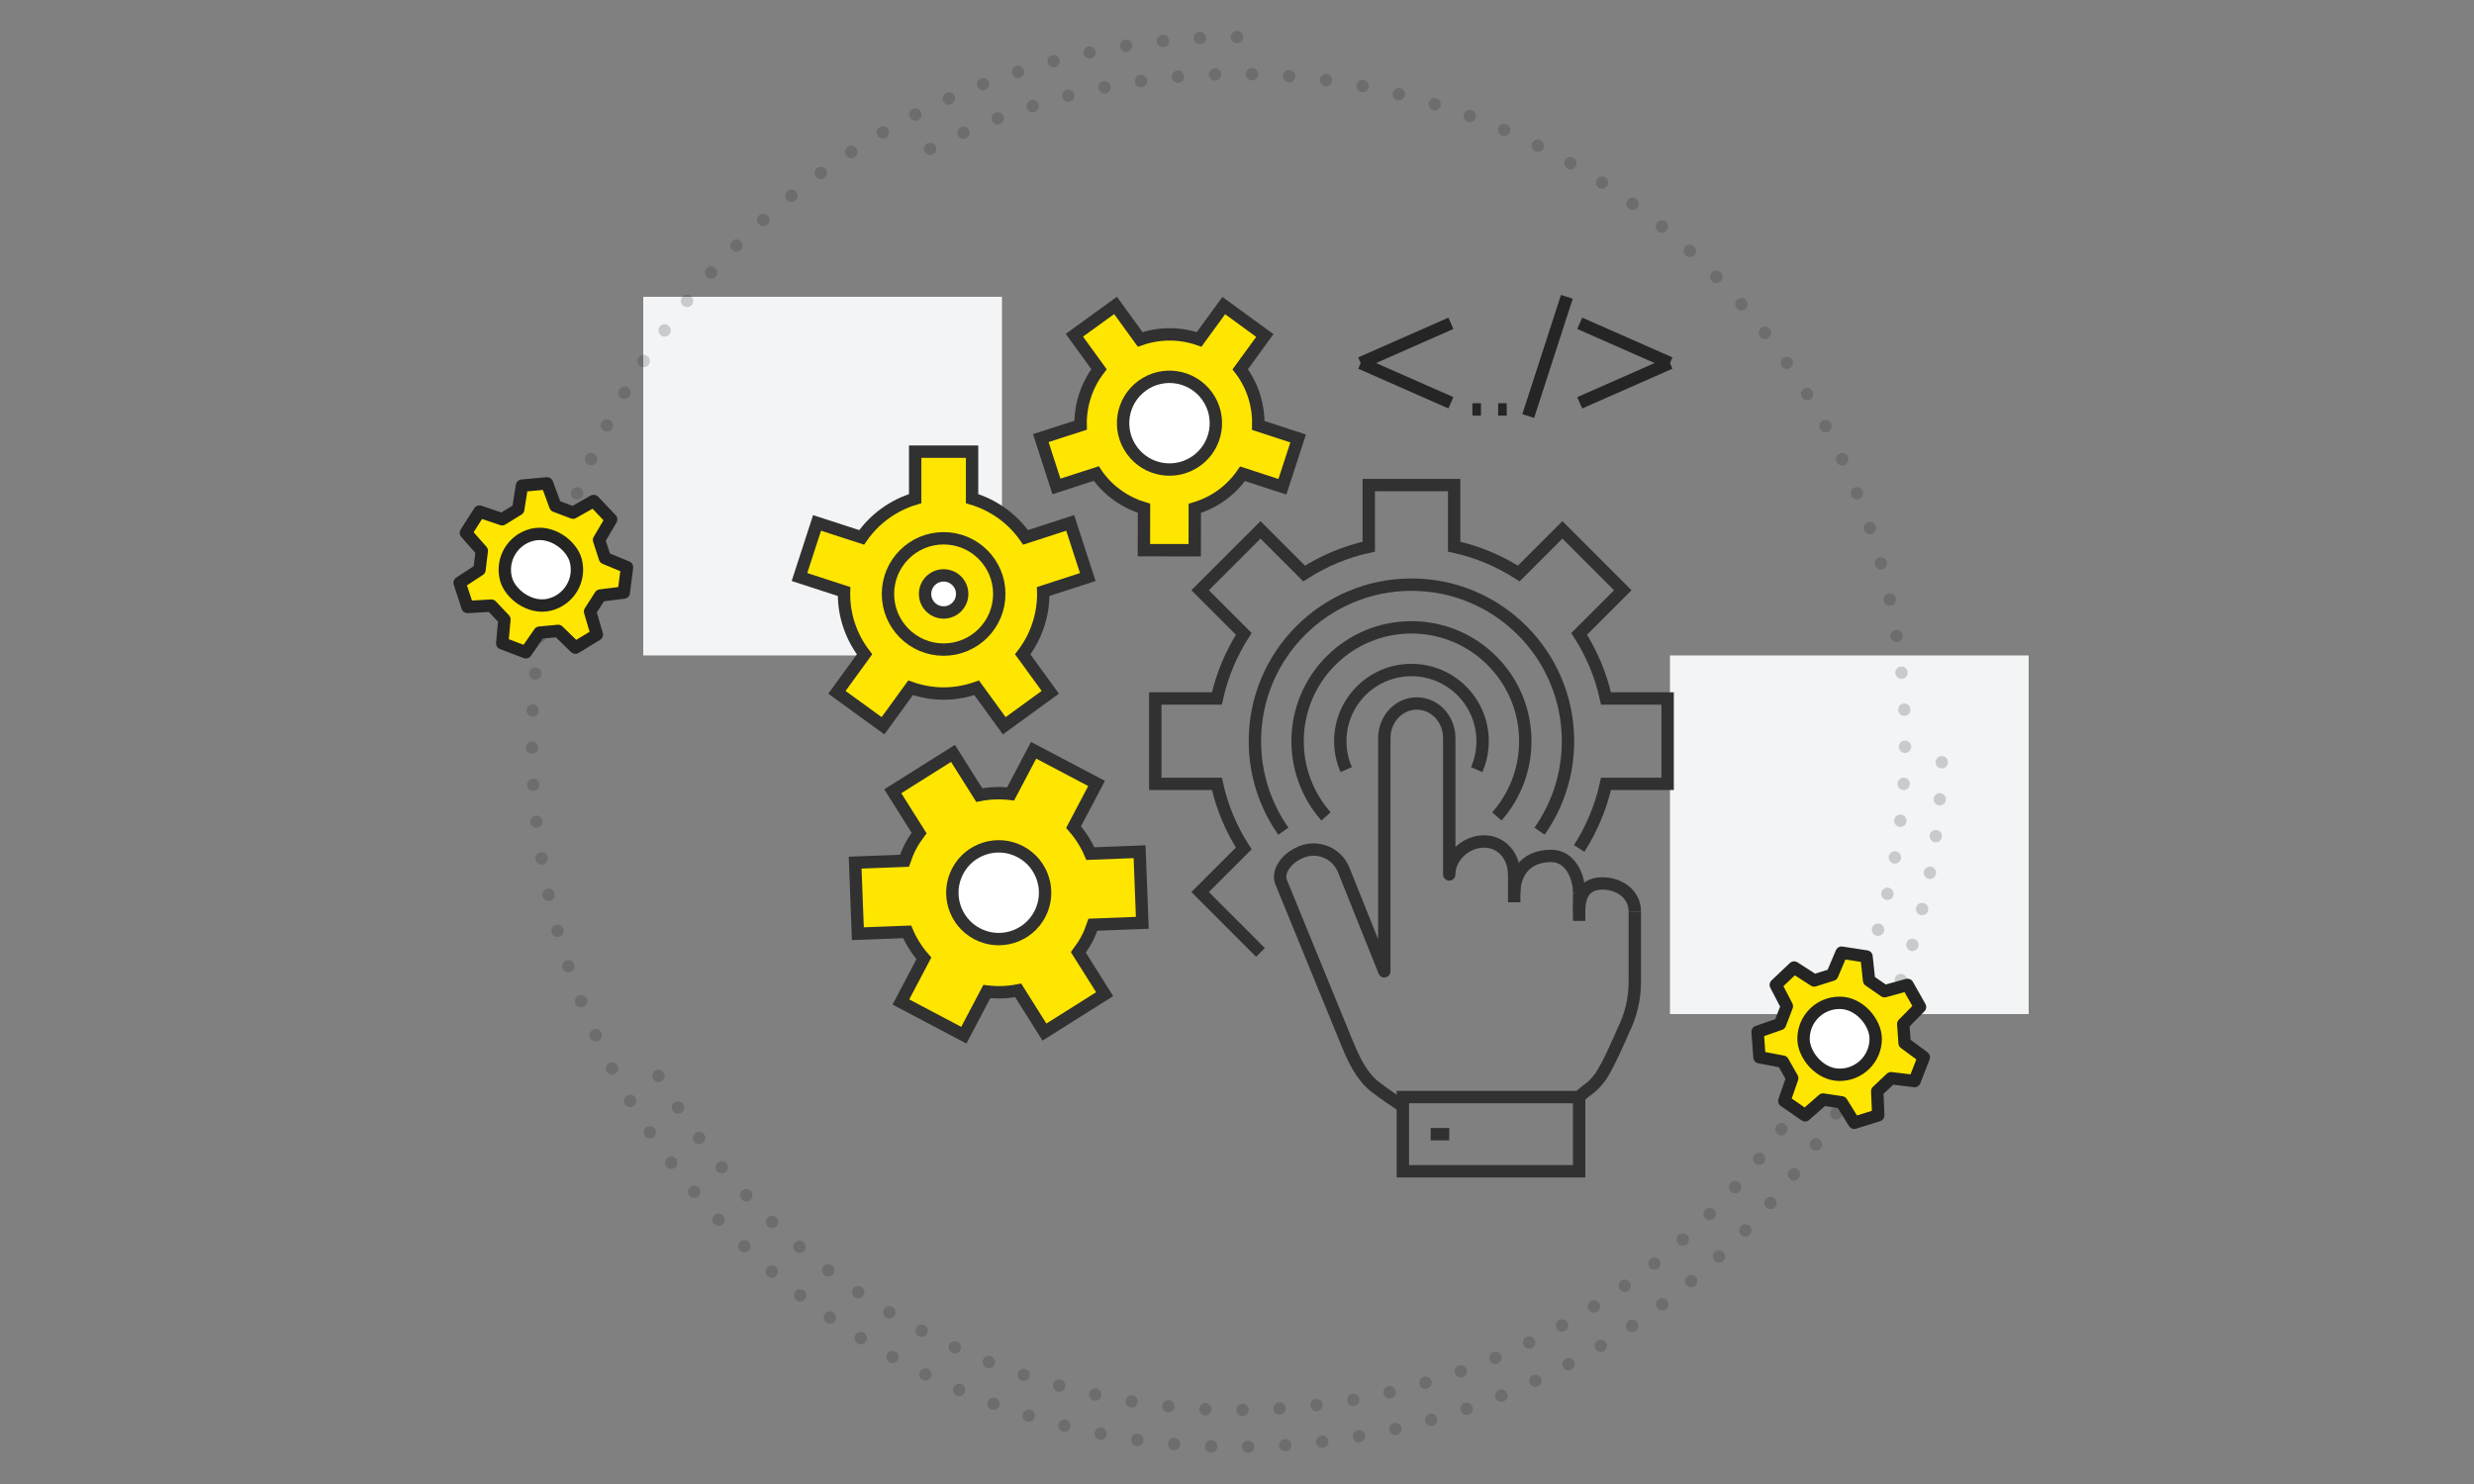 <?xml version="1.0" encoding="UTF-8"?>
<svg width="200px" height="120px" viewBox="0 0 200 120" version="1.1" xmlns="http://www.w3.org/2000/svg" xmlns:xlink="http://www.w3.org/1999/xlink">
    <rect x="0" y="0" width="200" height="120" fill="#808080" stroke="none"/>
    <title>Programming Technologies</title>
    <g id="Programming-Technologies" stroke="none" stroke-width="1" fill="none" fill-rule="evenodd">
        <rect id="Rectangle-Copy-13" fill="#F3F4F5" x="135" y="53" width="29" height="29"></rect>
        <g id="Group-3" transform="translate(26, -14)">
            <rect id="Rectangle-Copy-13" fill="#F3F4F5" x="26" y="38" width="29" height="29"></rect>
            <path d="M74,128 C103.823,128 128,103.823 128,74 C128,44.177 103.823,20 74,20 C44.177,20 20,44.177 20,74" id="Path" stroke="#252525" opacity="0.2" stroke-linecap="round" stroke-dasharray="0,3" transform="translate(74, 74) rotate(-300) translate(-74, -74) "></path>
            <path d="M74,17 C42.52,17 17,42.52 17,74 C17,105.48 42.52,131 74,131 C105.48,131 131,105.48 131,74" id="Path" stroke="#252525" opacity="0.2" stroke-linecap="round" stroke-dasharray="0,3"></path>
        </g>
        <g id="Group" transform="translate(44, 46) rotate(-14) translate(-44, -46) translate(37, 39)" stroke="#252525" stroke-linecap="round" stroke-linejoin="round">
            <g>
                <polygon id="Stroke-1" fill="#FFE600" points="11.969 7.343 11.86 5.804 13.216 4.427 12.204 2.639 10.353 3.152 9.098 2.282 8.89 0.345 6.877 0.034 6.118 1.822 4.664 2.282 3.039 1.236 1.556 2.639 2.451 4.363 1.9 5.804 0.086 6.435 0.238 8.491 2.127 8.848 2.884 10.187 2.245 12.02 3.924 13.185 5.377 11.911 6.877 12.139 7.898 13.79 9.839 13.185 9.757 11.242 10.876 10.187 12.774 10.416 13.522 8.491"></polygon>
                <rect id="Rectangle" fill="#FFFFFF" x="3.799" y="4.09" width="5.834" height="5.82" rx="2.91"></rect>
            </g>
        </g>
        <g id="Group" transform="translate(142, 77)" stroke="#252525" stroke-linecap="round" stroke-linejoin="round">
            <g>
                <polygon id="Stroke-1" fill="#FFE600" points="11.969 7.343 11.86 5.804 13.216 4.427 12.204 2.639 10.353 3.152 9.098 2.282 8.89 0.345 6.877 0.034 6.118 1.822 4.664 2.282 3.039 1.236 1.556 2.639 2.451 4.363 1.9 5.804 0.086 6.435 0.238 8.491 2.127 8.848 2.884 10.187 2.245 12.02 3.924 13.185 5.377 11.911 6.877 12.139 7.898 13.79 9.839 13.185 9.757 11.242 10.876 10.187 12.774 10.416 13.522 8.491"></polygon>
                <rect id="Rectangle" fill="#FFFFFF" x="3.799" y="4.09" width="5.834" height="5.82" rx="2.91"></rect>
            </g>
        </g>
        <g id="Group-38" transform="translate(64, 24)" stroke="#313131">
            <path d="M39.749,43.212 C38.299,41.153 37.447,38.642 37.447,35.932 C37.447,28.942 43.113,23.276 50.103,23.276 C57.093,23.276 62.759,28.942 62.759,35.932 C62.759,38.641 61.907,41.151 60.458,43.21" id="Stroke-1"></path>
            <path d="M63.66,44.608 C64.671,43.031 65.418,41.272 65.83,39.384 L70.812,39.384 L70.812,32.481 L65.83,32.481 C65.418,30.592 64.671,28.833 63.66,27.256 L67.187,23.729 L62.306,18.848 L58.778,22.375 C57.202,21.364 55.442,20.617 53.555,20.205 L53.555,15.223 L46.651,15.223 L46.651,20.205 C44.764,20.617 43.004,21.364 41.427,22.375 L37.899,18.848 L33.018,23.729 L36.546,27.256 C35.535,28.833 34.788,30.592 34.375,32.481 L29.393,32.481 L29.393,39.384 L34.375,39.384 C34.788,41.272 35.535,43.031 36.546,44.608 L33.018,48.135 L37.899,53.017" id="Stroke-3"></path>
            <path d="M43.198,42.018 C41.766,40.396 40.898,38.265 40.898,35.932 C40.898,30.849 45.019,26.728 50.102,26.728 C55.186,26.728 59.306,30.849 59.306,35.932 C59.306,38.266 58.438,40.397 57.007,42.019" id="Stroke-5"></path>
            <path d="M44.828,38.231 C44.52,37.527 44.35,36.75 44.35,35.933 C44.35,32.755 46.926,30.18 50.102,30.18 C53.28,30.18 55.855,32.755 55.855,35.933 C55.855,36.751 55.684,37.529 55.377,38.234" id="Stroke-7"></path>
            <path d="M23.861,51.944 C24.062,51.562 24.221,51.17 24.355,50.774 L28.345,50.62 L28.125,44.872 L24.142,45.025 C23.811,44.249 23.352,43.527 22.788,42.881 L24.648,39.352 L19.558,36.669 L17.698,40.198 C16.846,40.096 15.992,40.127 15.165,40.292 L13.04,36.92 L8.174,39.985 L10.3,43.363 C10.049,43.698 9.815,44.05 9.614,44.432 C9.412,44.814 9.255,45.206 9.12,45.602 L5.13,45.756 L5.351,51.504 L9.334,51.351 C9.665,52.127 10.123,52.849 10.688,53.494 L8.828,57.024 L13.916,59.707 L15.777,56.177 C16.63,56.28 17.483,56.25 18.311,56.084 L20.434,59.456 L25.302,56.391 L23.174,53.013 C23.425,52.677 23.66,52.326 23.861,51.944 Z" id="Stroke-9" fill="#FFE600"></path>
            <path d="M20.054,49.936 C19.088,51.768 16.821,52.47 14.989,51.504 C13.158,50.538 12.455,48.27 13.421,46.438 C14.387,44.607 16.655,43.905 18.487,44.871 C20.318,45.836 21.02,48.104 20.054,49.936 Z" id="Stroke-11" fill="#FFFFFF"></path>
            <path d="M20.337,24.027 C20.337,23.961 20.328,23.898 20.327,23.833 L23.937,22.66 L22.515,18.283 L18.909,19.454 C17.88,17.965 16.358,16.852 14.584,16.321 L14.584,12.522 L9.983,12.522 L9.983,16.321 C8.208,16.852 6.687,17.965 5.657,19.454 L2.052,18.283 L0.63,22.66 L4.239,23.833 C4.238,23.898 4.23,23.961 4.23,24.027 C4.23,25.865 4.853,27.555 5.891,28.911 L3.659,31.982 L7.382,34.687 L9.612,31.617 C10.449,31.912 11.346,32.081 12.283,32.081 C13.221,32.081 14.117,31.912 14.954,31.617 L17.185,34.687 L20.907,31.982 L18.677,28.911 C19.714,27.555 20.337,25.865 20.337,24.027 Z" id="Stroke-13" fill="#FFE600"></path>
            <path d="M16.783,24.027 C16.783,26.512 14.768,28.527 12.283,28.527 C9.798,28.527 7.783,26.512 7.783,24.027 C7.783,21.542 9.798,19.527 12.283,19.527 C14.768,19.527 16.783,21.542 16.783,24.027 Z" id="Stroke-15" stroke-linejoin="round"></path>
            <path d="M13.783,24.027 C13.783,24.855 13.111,25.527 12.283,25.527 C11.455,25.527 10.783,24.855 10.783,24.027 C10.783,23.198 11.455,22.527 12.283,22.527 C13.111,22.527 13.783,23.198 13.783,24.027 Z" id="Stroke-17" fill="#FFFFFF"></path>
            <path d="M36.365,6.003 C36.331,5.956 36.292,5.914 36.257,5.868 L38.252,3.13 L34.931,0.711 L32.939,3.445 C31.415,2.908 29.732,2.899 28.172,3.445 L26.182,0.698 L22.855,3.108 L24.845,5.855 C23.841,7.168 23.324,8.77 23.359,10.385 L20.14,11.426 L21.404,15.335 L24.628,14.292 C24.66,14.34 24.687,14.39 24.721,14.438 C25.685,15.767 27.02,16.662 28.48,17.099 L28.475,20.487 L32.583,20.493 L32.588,17.106 C33.347,16.88 34.083,16.533 34.761,16.042 C35.439,15.551 35.999,14.96 36.449,14.309 L39.669,15.36 L40.943,11.455 L37.722,10.403 C37.762,8.88 37.328,7.332 36.365,6.003 Z" id="Stroke-19" fill="#FFE600"></path>
            <path d="M33.579,8.02 C34.794,9.697 34.419,12.041 32.742,13.256 C31.064,14.471 28.721,14.097 27.506,12.419 C26.29,10.743 26.665,8.398 28.342,7.183 C30.019,5.968 32.364,6.343 33.579,8.02 Z" id="Stroke-21" fill="#FFFFFF" stroke-linejoin="round"></path>
            <path d="M63.659,49.712 C63.659,48.325 64.167,47.438 65.553,47.438 C66.939,47.438 68.159,48.325 68.159,49.712" id="Stroke-23" stroke-linejoin="round"></path>
            <path d="M58.409,48.212 C58.409,46.825 59.159,45.212 61.409,45.212 C62.909,45.212 63.659,46.825 63.659,48.212" id="Stroke-25" stroke-linejoin="round"></path>
            <line x1="58.409" y1="45.962" x2="58.409" y2="48.962" id="Stroke-27" stroke-linejoin="round"></line>
            <line x1="63.659" y1="48.212" x2="63.659" y2="50.462" id="Stroke-29" stroke-linejoin="round"></line>
            <path d="M49.409,65.462 C49.409,65.462 47.764,64.372 47.12,63.852 C46.023,62.966 45.414,61.608 44.877,60.304 L44.826,60.183 C43.578,57.128 40.841,50.433 39.565,47.323 C39.264,46.589 39.834,45.469 41.169,44.905 C42.505,44.341 44.045,44.966 44.609,46.302 L47.909,54.542 L47.909,35.679 C47.909,34.136 49.084,32.885 50.534,32.885 C51.983,32.885 53.159,34.136 53.159,35.679 L53.159,46.712 C53.159,45.262 54.521,44.042 55.971,44.042 C57.421,44.042 58.409,45.262 58.409,46.712" id="Stroke-31" stroke-linejoin="round"></path>
            <path d="M63.659,64.712 C64.409,63.962 64.579,64.12 65.323,63.149 C65.972,62.304 67.228,59.339 67.228,59.339 C67.84,58.115 68.159,56.766 68.159,55.399 L68.159,49.712" id="Stroke-33" stroke-linejoin="round"></path>
            <polygon id="Stroke-35" points="49.409 70.712 63.659 70.712 63.659 64.712 49.409 64.712"></polygon>
            <line x1="51.659" y1="67.712" x2="53.159" y2="67.712" id="Stroke-37" stroke-linejoin="round"></line>
        </g>
        <g id="Group-74" transform="translate(110, 24)" stroke="#252525">
            <line x1="13.542" y1="9.643" x2="16.667" y2="0" id="Stroke-1"></line>
            <line x1="11.111" y1="9.107" x2="11.806" y2="9.107" id="Stroke-2"></line>
            <line x1="9.028" y1="9.107" x2="9.722" y2="9.107" id="Stroke-3"></line>
            <line x1="17.708" y1="2.143" x2="25" y2="5.357" id="Stroke-4"></line>
            <line x1="17.708" y1="8.571" x2="25" y2="5.357" id="Stroke-5"></line>
            <line x1="7.292" y1="2.143" x2="0" y2="5.357" id="Stroke-6"></line>
            <line x1="7.292" y1="8.571" x2="0" y2="5.357" id="Stroke-7"></line>
        </g>
    </g>
</svg>